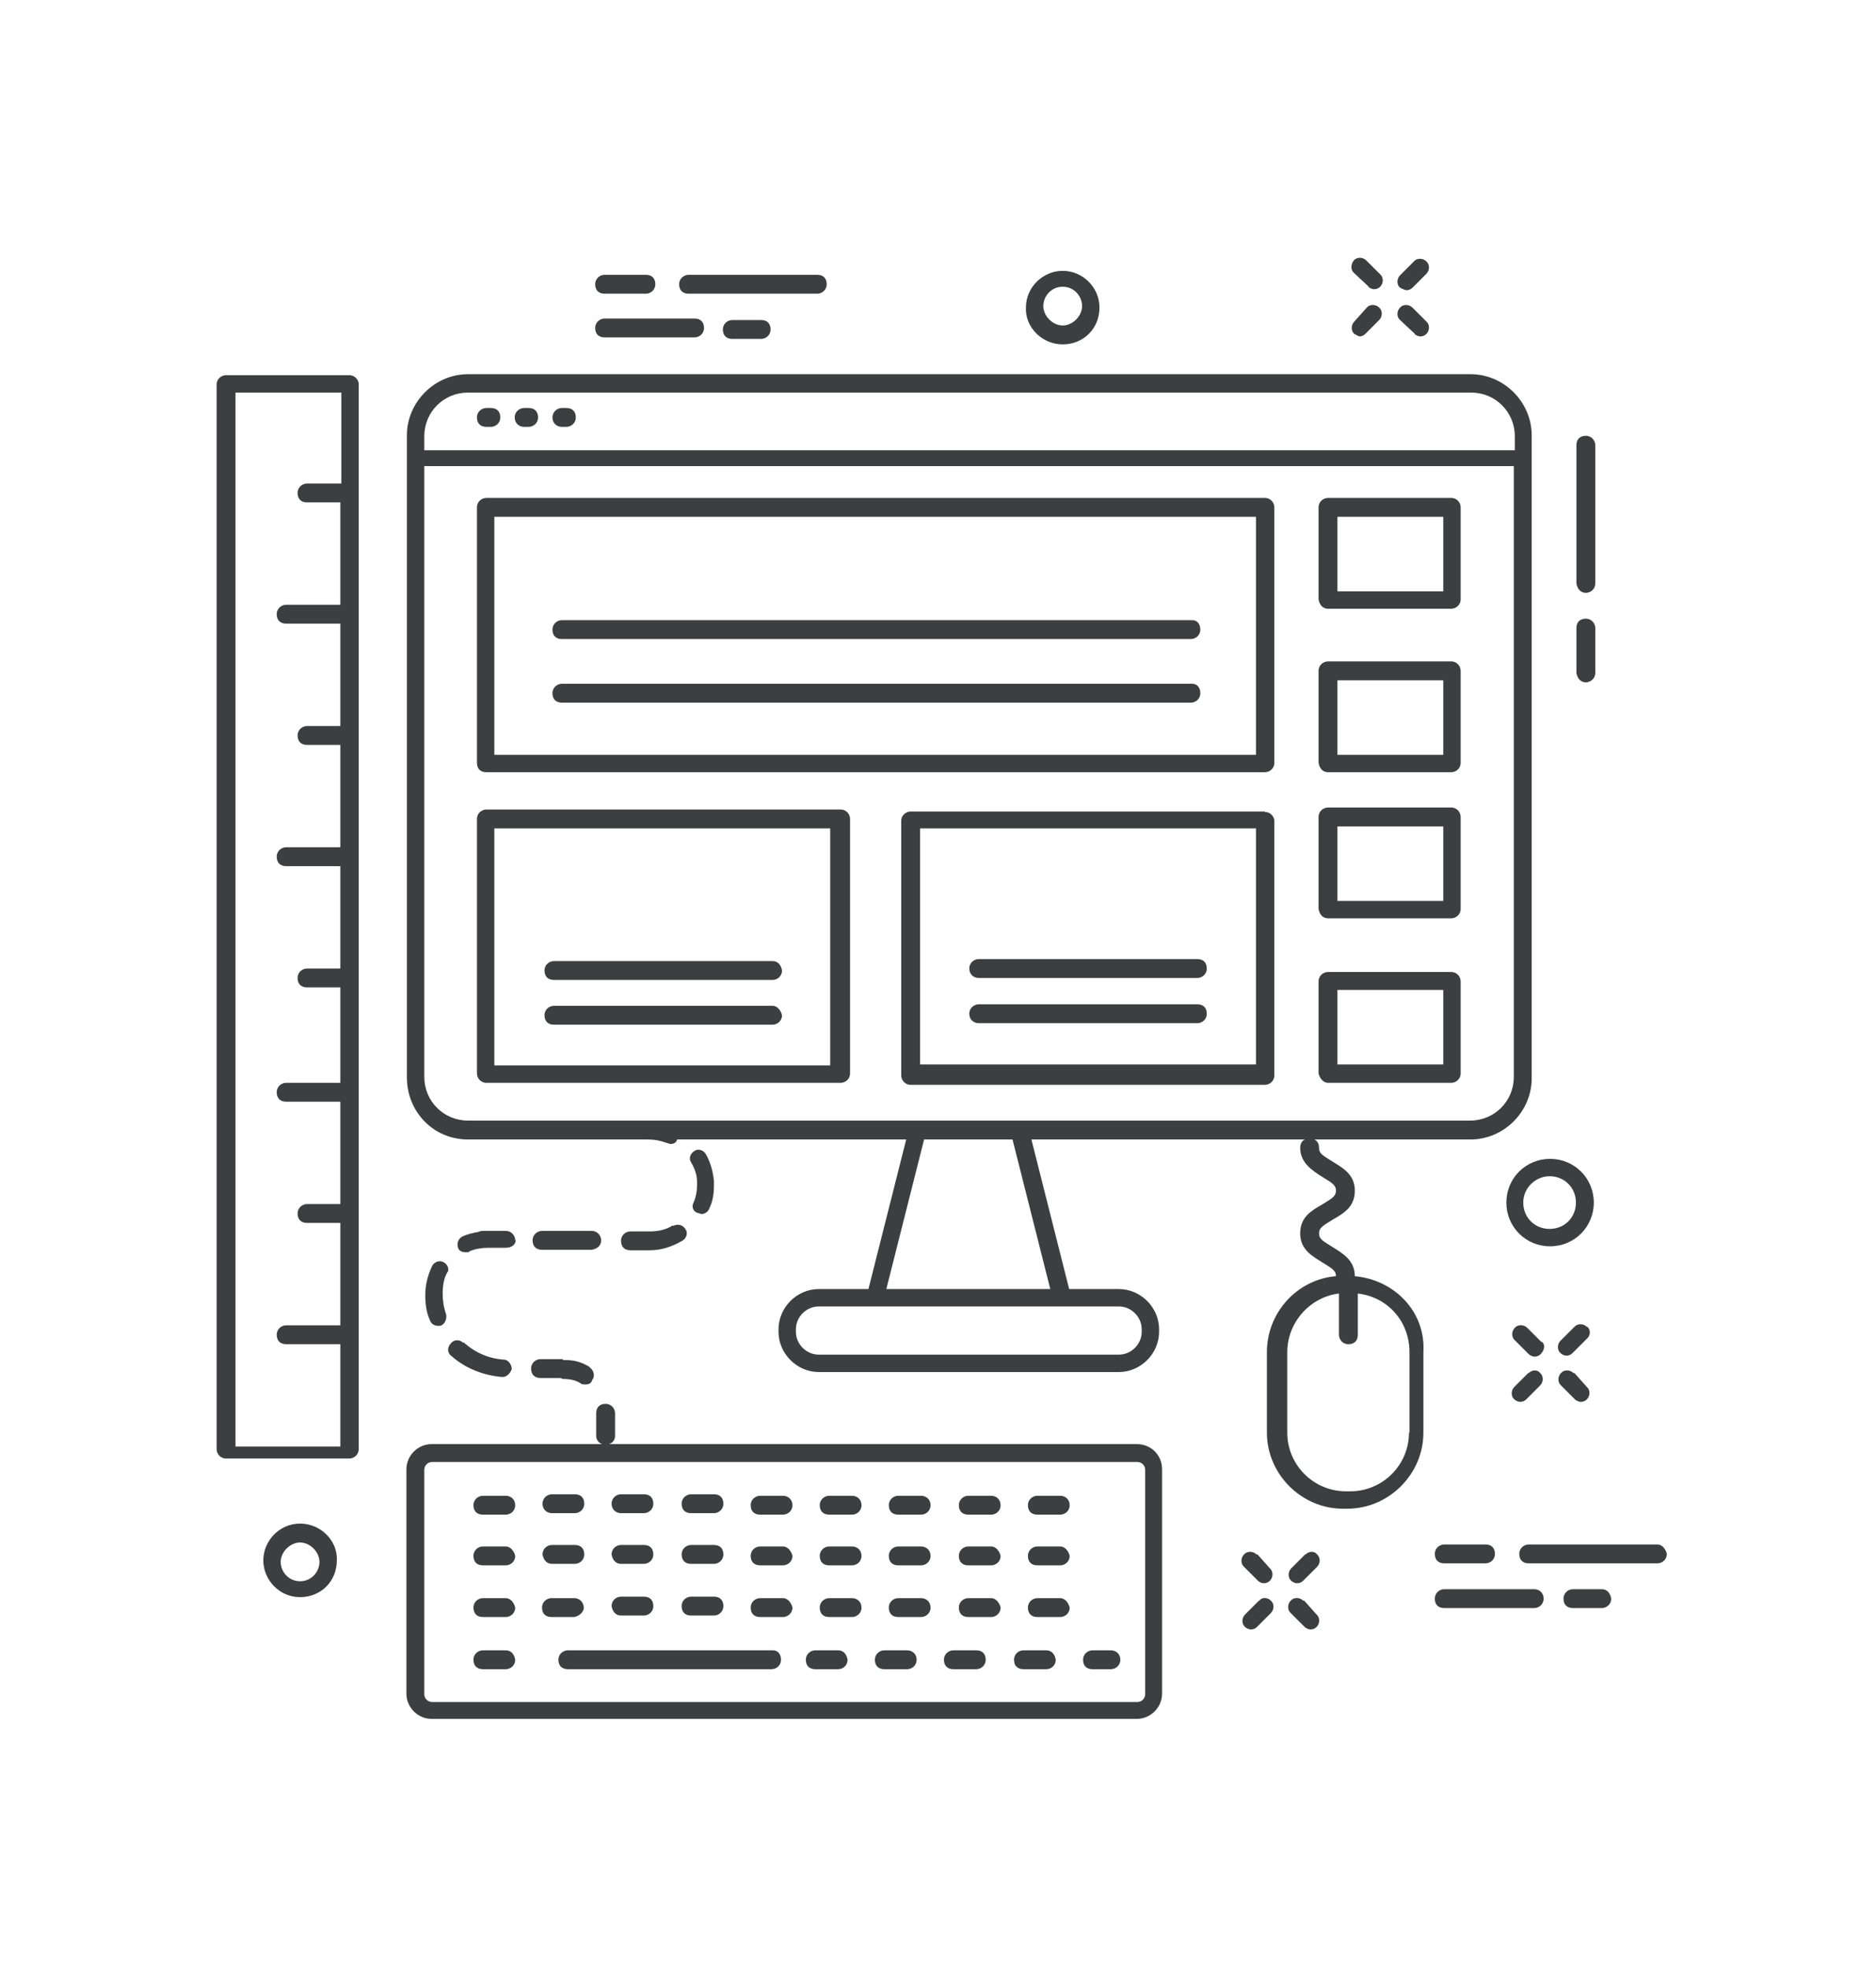 <?xml version="1.0" encoding="UTF-8"?>
<svg id="Livello_1" xmlns="http://www.w3.org/2000/svg" version="1.1" viewBox="0 0 377.6 396.1">
  <!-- Generator: Adobe Illustrator 29.6.1, SVG Export Plug-In . SVG Version: 2.1.1 Build 9)  -->
  <defs>
    <style>
      .st0 {
        fill: #3c3f40;
      }
    </style>
  </defs>
  <path class="st0" d="M70.3,75.5h-24.8c-.9,0-1.9.7-1.9,1.9v214.2c0,.9.7,1.9,1.9,1.9h24.8c.9,0,1.9-.7,1.9-1.9V77.1c-.2-.9-.9-1.6-1.9-1.6ZM47.4,289.7V79h21.3v18.3h-6.9c-.9,0-1.9.7-1.9,1.9s.7,1.9,1.9,1.9h6.7v20.6h-10.9c-.9,0-1.9.7-1.9,1.9s.7,1.9,1.9,1.9h10.9v20.6h-6.7c-.9,0-1.9.7-1.9,1.9s.7,1.9,1.9,1.9h6.7v20.6h-10.9c-.9,0-1.9.7-1.9,1.9s.7,1.9,1.9,1.9h10.9v20.6h-6.7c-.9,0-1.9.7-1.9,1.9s.7,1.9,1.9,1.9h6.7v19.2h-10.9c-.9,0-1.9.7-1.9,1.9s.7,1.9,1.9,1.9h10.9v20.6h-6.7c-.9,0-1.9.7-1.9,1.9s.7,1.9,1.9,1.9h6.7v20.6h-10.9c-.9,0-1.9.7-1.9,1.9s.7,1.9,1.9,1.9h10.9v20.6h-21.1v-1.4Z"/>
  <path class="st0" d="M262.7,312.8l-2.8,2.8c-.7.7-.7,1.9,0,2.5.2.2.7.5,1.2.5s.9-.2,1.2-.5l2.8-2.8c.7-.7.7-1.9,0-2.5-.5-.7-1.6-.7-2.3,0h-.1Z"/>
  <path class="st0" d="M253.4,322.1l-2.8,2.8c-.7.7-.7,1.9,0,2.5.2.2.7.5,1.2.5s.9-.2,1.2-.5l2.8-2.8c.7-.7.7-1.9,0-2.5-.7-.7-1.9-.7-2.3,0h-.1Z"/>
  <path class="st0" d="M262.3,322.1c-.7-.7-1.9-.7-2.5,0-.7.7-.7,1.9,0,2.5l2.8,2.8c.2.2.7.5,1.2.5s.9-.2,1.2-.5c.7-.7.7-1.9,0-2.5l-2.5-2.8h-.2Z"/>
  <path class="st0" d="M252.9,312.8c-.7-.7-1.9-.7-2.5,0-.7.7-.7,1.9,0,2.5l2.8,2.8c.2.2.7.5,1.2.5s.9-.2,1.2-.5c.7-.7.7-1.9,0-2.5l-2.5-2.8h-.2Z"/>
  <path class="st0" d="M283.1,58.4c.5,0,.9-.2,1.2-.5l2.8-2.8c.7-.7.7-1.9,0-2.5-.7-.7-1.9-.7-2.5,0l-2.8,2.8c-.7.7-.7,1.9,0,2.5.5.2.9.5,1.4.5h-.1Z"/>
  <path class="st0" d="M273.6,67.7c.5,0,.9-.2,1.2-.5l2.8-2.8c.7-.7.7-1.9,0-2.5-.7-.7-1.9-.7-2.5,0l-2.5,2.8c-.7.7-.7,1.9,0,2.5.5.2.7.5,1.2.5h-.2Z"/>
  <path class="st0" d="M284.7,67.2c.2.2.7.5,1.2.5s.9-.2,1.2-.5c.7-.7.7-1.9,0-2.5l-2.8-2.8c-.7-.7-1.9-.7-2.5,0-.7.7-.7,1.9,0,2.5l3,2.8h-.1Z"/>
  <path class="st0" d="M275.4,57.7c.2.2.7.5,1.2.5s.9-.2,1.2-.5c.7-.7.7-1.9,0-2.5l-2.8-2.8c-.7-.7-1.9-.7-2.5,0s-.7,1.9,0,2.5l3,2.8h-.1Z"/>
  <path class="st0" d="M319.4,267c-.7-.7-1.9-.7-2.5,0l-2.8,2.8c-.7.7-.7,1.9,0,2.5.2.2.7.5,1.2.5s.9-.2,1.2-.5l2.8-2.8c.9-.7.9-1.9.2-2.5h-.1Z"/>
  <path class="st0" d="M307.6,276.3l-2.8,2.8c-.7.7-.7,1.9,0,2.5.2.2.7.5,1.2.5s.9-.2,1.2-.5l2.8-2.8c.7-.7.7-1.9,0-2.5-.5-.7-1.6-.7-2.3,0h-.1Z"/>
  <path class="st0" d="M316.7,276.3c-.7-.7-1.9-.7-2.5,0-.7.7-.7,1.9,0,2.5l2.8,2.8c.2.2.7.5,1.2.5s.9-.2,1.2-.5c.7-.7.7-1.9,0-2.5l-2.5-2.8h-.2Z"/>
  <path class="st0" d="M310.2,270l-2.8-2.8c-.7-.7-1.9-.7-2.5,0-.7.7-.7,1.9,0,2.5l2.8,2.8c.2.2.7.5,1.2.5s.9-.2,1.2-.5c.9-.9.9-2.1.2-2.5h-.1Z"/>
  <path class="st0" d="M303.2,242c0,4.9,3.9,8.8,8.8,8.8s8.8-3.9,8.8-8.8-3.9-8.8-8.8-8.8-8.8,3.9-8.8,8.8ZM311.9,236.7c3,0,5.3,2.3,5.3,5.3s-2.3,5.3-5.3,5.3-5.3-2.3-5.3-5.3,2.5-5.3,5.3-5.3Z"/>
  <path class="st0" d="M60.4,306.6c-4.2,0-7.4,3.5-7.4,7.4s3.2,7.4,7.4,7.4,7.4-3.2,7.4-7.4c.2-3.9-3.2-7.4-7.4-7.4ZM60.4,318.2c-2.3,0-3.9-1.9-3.9-3.9s1.9-3.9,3.9-3.9,3.9,1.9,3.9,3.9-1.6,3.9-3.9,3.9Z"/>
  <path class="st0" d="M213.9,69.3c4.2,0,7.4-3.2,7.4-7.4s-3.5-7.4-7.4-7.4-7.4,3.2-7.4,7.4c-.2,3.9,3.2,7.4,7.4,7.4ZM213.9,57.7c2.3,0,3.9,1.9,3.9,3.9s-1.9,3.9-3.9,3.9-3.9-1.9-3.9-3.9,1.6-3.9,3.9-3.9Z"/>
  <path class="st0" d="M333.6,310.8h-25.9c-.9,0-1.9.7-1.9,1.9s.7,1.9,1.9,1.9h25.9c.9,0,1.9-.7,1.9-1.9-.2-.9-.9-1.9-1.9-1.9Z"/>
  <path class="st0" d="M290.7,310.8c-.9,0-1.9.7-1.9,1.9s.7,1.9,1.9,1.9h8.3c.9,0,1.9-.7,1.9-1.9s-.7-1.9-1.9-1.9h-8.3Z"/>
  <path class="st0" d="M308.8,319.8h-18.1c-.9,0-1.9.7-1.9,1.9s.7,1.9,1.9,1.9h18.1c.9,0,1.9-.7,1.9-1.9s-.9-1.9-1.9-1.9Z"/>
  <path class="st0" d="M322.4,319.8h-5.8c-.9,0-1.9.7-1.9,1.9s.7,1.9,1.9,1.9h5.8c.9,0,1.9-.7,1.9-1.9-.2-1.2-.9-1.9-1.9-1.9Z"/>
  <path class="st0" d="M138.6,59.1h25.9c.9,0,1.9-.7,1.9-1.9s-.7-1.9-1.9-1.9h-25.9c-.9,0-1.9.7-1.9,1.9s.7,1.9,1.9,1.9Z"/>
  <path class="st0" d="M121.7,59.1h8.3c.9,0,1.9-.7,1.9-1.9s-.7-1.9-1.9-1.9h-8.3c-.9,0-1.9.7-1.9,1.9s.7,1.9,1.9,1.9Z"/>
  <path class="st0" d="M121.7,67.9h18.1c.9,0,1.9-.7,1.9-1.9s-.7-1.9-1.9-1.9h-18.1c-.9,0-1.9.7-1.9,1.9s.7,1.9,1.9,1.9Z"/>
  <path class="st0" d="M147.4,64.4c-.9,0-1.9.7-1.9,1.9s.7,1.9,1.9,1.9h5.8c.9,0,1.9-.7,1.9-1.9s-.7-1.9-1.9-1.9h-5.8Z"/>
  <path class="st0" d="M140.5,244.1c.2,0,.5.2.7.2.7,0,1.4-.5,1.6-1.2.7-1.4.9-3,.9-4.6v-.9c-.2-1.9-.7-3.7-1.6-5.3-.5-.9-1.6-1.2-2.3-.7-.9.5-1.2,1.6-.7,2.3.7,1.2,1.2,2.5,1.2,3.9v.7c0,1.2-.2,2.3-.7,3.5-.5.9,0,1.9.9,2.1h0Z"/>
  <path class="st0" d="M121,249.6c0-.9-.7-1.9-1.9-1.9h-10c-.9,0-1.9.7-1.9,1.9s.7,1.9,1.9,1.9h10c1.2-.2,1.9-.9,1.9-1.9Z"/>
  <path class="st0" d="M135.4,246.6c-1.4.9-3,1.2-4.6,1.2h-3.9c-.9,0-1.9.7-1.9,1.9s.7,1.9,1.9,1.9h3.9c2.3,0,4.4-.7,6.5-1.9.9-.5,1.2-1.6.7-2.3-.5-.9-1.6-1.2-2.5-.7h0Z"/>
  <path class="st0" d="M103.7,249.6c0-.9-.7-1.9-1.9-1.9h-4.6c-.2,0-.5,0-.9.2-1.2.2-2.3.5-3.2.9-.9.5-1.2,1.4-.9,2.3.2.7.9.9,1.6.9s.5,0,.7-.2c1.2-.5,2.5-.7,3.7-.7h3.5c1.4,0,2.1-.7,2.1-1.6h0Z"/>
  <path class="st0" d="M93.2,270.2c-.7-.7-1.9-.7-2.5.2-.7.7-.7,1.9.2,2.5,2.8,2.5,6.5,3.9,10.2,4.2h0c.9,0,1.6-.7,1.9-1.6,0-.9-.7-1.9-1.6-1.9-3-.2-5.8-1.4-8.1-3.5h0Z"/>
  <path class="st0" d="M89.3,254c-.9-.5-1.9,0-2.3.7-.9,1.9-1.4,3.9-1.4,5.8s.2,3.5.9,5.1c.2.7.9,1.2,1.6,1.2h.5c.9-.2,1.4-1.4,1.2-2.3-.5-1.4-.7-2.8-.7-4.2s.2-3,.9-4.2c.5-.5.2-1.6-.7-2.1Z"/>
  <path class="st0" d="M118.7,275.1c-1.4-.9-3-1.4-4.6-1.4s-.5-.2-.7-.2h-4.6c-.9,0-1.9.7-1.9,1.9s.7,1.9,1.9,1.9h3.9c.2,0,.5.2.7.2,1.2,0,2.5.2,3.5.9.2.2.7.2.9.2.7,0,1.2-.2,1.4-.9.7-.9.2-2.1-.5-2.5h0Z"/>
  <path class="st0" d="M272.7,256.8h0c0-3.2-2.5-4.6-4.4-5.8s-2.8-1.6-2.8-2.8.9-1.6,2.8-2.8c2.1-1.2,4.4-2.5,4.4-5.8s-2.5-4.6-4.4-5.8-2.8-1.6-2.8-2.8-.7-1.9-1.9-1.9-1.9.7-1.9,1.9c0,3,2.5,4.6,4.4,5.8s2.8,1.6,2.8,2.8-.9,1.6-2.8,2.8c-2.1,1.2-4.4,2.5-4.4,5.8s2.5,4.6,4.4,5.8,2.8,1.6,2.8,2.8h0c-7.9.7-13.9,7.4-13.9,15.3v16.2c0,8.3,6.9,15.3,15.3,15.3h.9c8.3,0,15.3-6.9,15.3-15.3v-16.2c.5-8.1-5.8-14.6-13.9-15.3h.1ZM283.6,288.3c0,6.5-5.3,11.8-11.8,11.8h-.9c-6.5,0-11.8-5.3-11.8-11.8v-16.2c0-6,4.6-11.1,10.4-11.8v8.3c0,.9.7,1.9,1.9,1.9s1.9-.7,1.9-1.9v-8.3c6,.7,10.4,5.6,10.4,11.8v16.2h-.1Z"/>
  <path class="st0" d="M228.9,290.6h-106.3c.7-.2,1.2-.9,1.2-1.6v-4.6c0-.9-.7-1.9-1.9-1.9s-1.9.7-1.9,1.9v4.6c0,.7.5,1.4,1.2,1.6h-34.3c-2.8,0-5.1,2.3-5.1,5.1v45.1c0,2.8,2.3,5.1,5.1,5.1h141.9c2.8,0,5.1-2.3,5.1-5.1v-45.1c0-3-2.3-5.1-5.1-5.1h.1ZM230.5,340.9c0,.9-.7,1.6-1.6,1.6H87c-.9,0-1.6-.7-1.6-1.6v-45.1c0-.9.7-1.6,1.6-1.6h141.9c.9,0,1.6.7,1.6,1.6v45.1Z"/>
  <path class="st0" d="M185.4,301h-4.6c-.9,0-1.9.7-1.9,1.9s.7,1.9,1.9,1.9h4.6c.9,0,1.9-.7,1.9-1.9s-.9-1.9-1.9-1.9Z"/>
  <path class="st0" d="M171.5,301h-4.6c-.9,0-1.9.7-1.9,1.9s.7,1.9,1.9,1.9h4.6c.9,0,1.9-.7,1.9-1.9s-.9-1.9-1.9-1.9Z"/>
  <path class="st0" d="M157.6,301h-4.6c-.9,0-1.9.7-1.9,1.9s.7,1.9,1.9,1.9h4.6c.9,0,1.9-.7,1.9-1.9s-.9-1.9-1.9-1.9Z"/>
  <path class="st0" d="M199.5,301h-4.6c-.9,0-1.9.7-1.9,1.9s.7,1.9,1.9,1.9h4.6c.9,0,1.9-.7,1.9-1.9s-.9-1.9-1.9-1.9Z"/>
  <path class="st0" d="M213.4,301h-4.6c-.9,0-1.9.7-1.9,1.9s.7,1.9,1.9,1.9h4.6c.9,0,1.9-.7,1.9-1.9s-.9-1.9-1.9-1.9Z"/>
  <path class="st0" d="M125,304.5h4.6c.9,0,1.9-.7,1.9-1.9s-.7-1.9-1.9-1.9h-4.6c-.9,0-1.9.7-1.9,1.9s.9,1.9,1.9,1.9Z"/>
  <path class="st0" d="M111.1,304.5h4.6c.9,0,1.9-.7,1.9-1.9s-.7-1.9-1.9-1.9h-4.6c-.9,0-1.9.7-1.9,1.9s.9,1.9,1.9,1.9Z"/>
  <path class="st0" d="M139.1,304.5h4.6c.9,0,1.9-.7,1.9-1.9s-.7-1.9-1.9-1.9h-4.6c-.9,0-1.9.7-1.9,1.9s.7,1.9,1.9,1.9Z"/>
  <path class="st0" d="M101.8,301h-4.6c-.9,0-1.9.7-1.9,1.9s.7,1.9,1.9,1.9h4.6c.9,0,1.9-.7,1.9-1.9s-.9-1.9-1.9-1.9Z"/>
  <path class="st0" d="M213.4,311.2h-4.6c-.9,0-1.9.7-1.9,1.9s.7,1.9,1.9,1.9h4.6c.9,0,1.9-.7,1.9-1.9-.2-.9-.9-1.9-1.9-1.9Z"/>
  <path class="st0" d="M157.6,311.2h-4.6c-.9,0-1.9.7-1.9,1.9s.7,1.9,1.9,1.9h4.6c.9,0,1.9-.7,1.9-1.9-.2-.9-.9-1.9-1.9-1.9Z"/>
  <path class="st0" d="M139.1,314.7h4.6c.9,0,1.9-.7,1.9-1.9s-.7-1.9-1.9-1.9h-4.6c-.9,0-1.9.7-1.9,1.9s.7,1.9,1.9,1.9Z"/>
  <path class="st0" d="M125,314.7h4.6c.9,0,1.9-.7,1.9-1.9s-.7-1.9-1.9-1.9h-4.6c-.9,0-1.9.7-1.9,1.9.2,1.2.9,1.9,1.9,1.9Z"/>
  <path class="st0" d="M171.5,311.2h-4.6c-.9,0-1.9.7-1.9,1.9s.7,1.9,1.9,1.9h4.6c.9,0,1.9-.7,1.9-1.9s-.9-1.9-1.9-1.9Z"/>
  <path class="st0" d="M199.5,311.2h-4.6c-.9,0-1.9.7-1.9,1.9s.7,1.9,1.9,1.9h4.6c.9,0,1.9-.7,1.9-1.9-.2-.9-.9-1.9-1.9-1.9Z"/>
  <path class="st0" d="M101.8,311.2h-4.6c-.9,0-1.9.7-1.9,1.9s.7,1.9,1.9,1.9h4.6c.9,0,1.9-.7,1.9-1.9-.2-.9-.9-1.9-1.9-1.9Z"/>
  <path class="st0" d="M185.4,311.2h-4.6c-.9,0-1.9.7-1.9,1.9s.7,1.9,1.9,1.9h4.6c.9,0,1.9-.7,1.9-1.9s-.9-1.9-1.9-1.9Z"/>
  <path class="st0" d="M111.1,314.7h4.6c.9,0,1.9-.7,1.9-1.9s-.7-1.9-1.9-1.9h-4.6c-.9,0-1.9.7-1.9,1.9.2,1.2.9,1.9,1.9,1.9Z"/>
  <path class="st0" d="M213.4,321.6h-4.6c-.9,0-1.9.7-1.9,1.9s.7,1.9,1.9,1.9h4.6c.9,0,1.9-.7,1.9-1.9-.2-.9-.9-1.9-1.9-1.9Z"/>
  <path class="st0" d="M199.5,321.6h-4.6c-.9,0-1.9.7-1.9,1.9s.7,1.9,1.9,1.9h4.6c.9,0,1.9-.7,1.9-1.9-.2-.9-.9-1.9-1.9-1.9Z"/>
  <path class="st0" d="M101.8,321.6h-4.6c-.9,0-1.9.7-1.9,1.9s.7,1.9,1.9,1.9h4.6c.9,0,1.9-.7,1.9-1.9-.2-.9-.9-1.9-1.9-1.9Z"/>
  <path class="st0" d="M157.6,321.6h-4.6c-.9,0-1.9.7-1.9,1.9s.7,1.9,1.9,1.9h4.6c.9,0,1.9-.7,1.9-1.9-.2-.9-.9-1.9-1.9-1.9Z"/>
  <path class="st0" d="M171.5,321.6h-4.6c-.9,0-1.9.7-1.9,1.9s.7,1.9,1.9,1.9h4.6c.9,0,1.9-.7,1.9-1.9s-.9-1.9-1.9-1.9Z"/>
  <path class="st0" d="M185.4,321.6h-4.6c-.9,0-1.9.7-1.9,1.9s.7,1.9,1.9,1.9h4.6c.9,0,1.9-.7,1.9-1.9s-.9-1.9-1.9-1.9Z"/>
  <path class="st0" d="M139.1,325.1h4.6c.9,0,1.9-.7,1.9-1.9s-.7-1.9-1.9-1.9h-4.6c-.9,0-1.9.7-1.9,1.9s.7,1.9,1.9,1.9Z"/>
  <path class="st0" d="M125,325.1h4.6c.9,0,1.9-.7,1.9-1.9s-.7-1.9-1.9-1.9h-4.6c-.9,0-1.9.7-1.9,1.9.2,1.2.9,1.9,1.9,1.9Z"/>
  <path class="st0" d="M117.5,323.5c0-.9-.7-1.9-1.9-1.9h-4.6c-.9,0-1.9.7-1.9,1.9s.7,1.9,1.9,1.9h4.6c.9-.2,1.9-.9,1.9-1.9Z"/>
  <path class="st0" d="M168.7,332.1h-4.6c-.9,0-1.9.7-1.9,1.9s.7,1.9,1.9,1.9h4.6c.9,0,1.9-.7,1.9-1.9-.2-1.2-.9-1.9-1.9-1.9Z"/>
  <path class="st0" d="M223.6,332.1h-3.7c-.9,0-1.9.7-1.9,1.9s.7,1.9,1.9,1.9h3.7c.9,0,1.9-.7,1.9-1.9s-.9-1.9-1.9-1.9Z"/>
  <path class="st0" d="M210.6,332.1h-4.6c-.9,0-1.9.7-1.9,1.9s.7,1.9,1.9,1.9h4.6c.9,0,1.9-.7,1.9-1.9-.2-1.2-.9-1.9-1.9-1.9Z"/>
  <path class="st0" d="M196.5,332.1h-4.6c-.9,0-1.9.7-1.9,1.9s.7,1.9,1.9,1.9h4.6c.9,0,1.9-.7,1.9-1.9s-.7-1.9-1.9-1.9Z"/>
  <path class="st0" d="M182.6,332.1h-4.6c-.9,0-1.9.7-1.9,1.9s.7,1.9,1.9,1.9h4.6c.9,0,1.9-.7,1.9-1.9s-.9-1.9-1.9-1.9Z"/>
  <path class="st0" d="M155.5,332.1h-41.2c-.9,0-1.9.7-1.9,1.9s.7,1.9,1.9,1.9h41c.9,0,1.9-.7,1.9-1.9s-.7-1.9-1.6-1.9h0Z"/>
  <path class="st0" d="M101.8,332.1h-4.6c-.9,0-1.9.7-1.9,1.9s.7,1.9,1.9,1.9h4.6c.9,0,1.9-.7,1.9-1.9-.2-1.2-.9-1.9-1.9-1.9Z"/>
  <path class="st0" d="M319.2,119.3c.9,0,1.9-.7,1.9-1.9v-27.8c0-.9-.7-1.9-1.9-1.9s-1.9.7-1.9,1.9v27.8c.2,1.2.9,1.9,1.9,1.9Z"/>
  <path class="st0" d="M319.2,137.3c.9,0,1.9-.7,1.9-1.9v-9c0-.9-.7-1.9-1.9-1.9s-1.9.7-1.9,1.9v9c.2,1.2.9,1.9,1.9,1.9Z"/>
  <path class="st0" d="M94.2,229.3h36.1c1.4,0,2.5.2,3.9.7.2,0,.5.2.7.2.7,0,1.2-.2,1.4-.9h46.1l-7.6,30.1h-10c-4.4,0-8.1,3.7-8.1,8.1v.5c0,4.4,3.7,8.1,8.1,8.1h60.4c4.4,0,8.1-3.7,8.1-8.1v-.5c0-4.4-3.7-8.1-8.1-8.1h-10l-7.6-30.1h88.4c6.7,0,12.3-5.6,12.3-12.3V87.6c0-6.7-5.6-12.3-12.3-12.3H94.2c-6.7,0-12.3,5.6-12.3,12.3v129.2c0,6.9,5.3,12.5,12.3,12.5ZM229.8,267.5v.5c0,2.5-2.1,4.6-4.6,4.6h-60.4c-2.5,0-4.6-2.1-4.6-4.6v-.5c0-2.5,2.1-4.6,4.6-4.6h60.4c2.5,0,4.6,2.1,4.6,4.6ZM211.5,259.4h-33.1l7.6-30.1h17.8l7.6,30.1h0ZM94.2,79h201.9c4.9,0,8.8,3.9,8.8,8.8v2.8H85.4v-2.8c0-4.9,3.9-8.8,8.8-8.8ZM85.4,93.8h219.3v122.9c0,4.9-3.9,8.8-8.8,8.8H94.2c-4.9,0-8.8-3.9-8.8-8.8v-122.9Z"/>
  <path class="st0" d="M97.9,155.4h156.7c.9,0,1.9-.7,1.9-1.9v-51.4c0-.9-.7-1.9-1.9-1.9H97.9c-.9,0-1.9.7-1.9,1.9v51.4c0,1.2.7,1.9,1.9,1.9ZM99.5,104h153.3v47.9H99.5v-47.9Z"/>
  <path class="st0" d="M267.3,122.5h24.8c.9,0,1.9-.7,1.9-1.9v-18.5c0-.9-.7-1.9-1.9-1.9h-24.8c-.9,0-1.9.7-1.9,1.9v18.5c.2,1.2.9,1.9,1.9,1.9ZM269.2,104h21.3v15h-21.3v-15Z"/>
  <path class="st0" d="M267.3,155.4h24.8c.9,0,1.9-.7,1.9-1.9v-18.5c0-.9-.7-1.9-1.9-1.9h-24.8c-.9,0-1.9.7-1.9,1.9v18.5c.2,1.2.9,1.9,1.9,1.9ZM269.2,136.9h21.3v15h-21.3v-15Z"/>
  <path class="st0" d="M267.3,184.8h24.8c.9,0,1.9-.7,1.9-1.9v-18.5c0-.9-.7-1.9-1.9-1.9h-24.8c-.9,0-1.9.7-1.9,1.9v18.5c.2,1.2.9,1.9,1.9,1.9ZM269.2,166.3h21.3v15h-21.3v-15Z"/>
  <path class="st0" d="M267.3,217.9h24.8c.9,0,1.9-.7,1.9-1.9v-18.5c0-.9-.7-1.9-1.9-1.9h-24.8c-.9,0-1.9.7-1.9,1.9v18.5c.2.9.9,1.9,1.9,1.9ZM269.2,199.2h21.3v15h-21.3v-15Z"/>
  <path class="st0" d="M97.9,217.9h71.3c.9,0,1.9-.7,1.9-1.9v-51.2c0-.9-.7-1.9-1.9-1.9h-71.3c-.9,0-1.9.7-1.9,1.9v51.2c0,.9.7,1.9,1.9,1.9ZM99.5,166.7h67.6v47.7h-67.6s0-47.7,0-47.7Z"/>
  <path class="st0" d="M254.6,163.3h-71.3c-.9,0-1.9.7-1.9,1.9v51.2c0,.9.7,1.9,1.9,1.9h71.3c.9,0,1.9-.7,1.9-1.9v-51.4c-.2-.9-.9-1.6-1.9-1.6h0ZM252.8,214.2h-67.6v-47.5h67.6v47.5Z"/>
  <path class="st0" d="M97.9,85.9h.9c.9,0,1.9-.7,1.9-1.9s-.7-1.9-1.9-1.9h-.9c-.9,0-1.9.7-1.9,1.9s.7,1.9,1.9,1.9Z"/>
  <path class="st0" d="M105.5,85.9h.9c.9,0,1.9-.7,1.9-1.9s-.7-1.9-1.9-1.9h-.9c-.9,0-1.9.7-1.9,1.9s.9,1.9,1.9,1.9Z"/>
  <path class="st0" d="M113.1,85.9h.9c.9,0,1.9-.7,1.9-1.9s-.7-1.9-1.9-1.9h-.9c-.9,0-1.9.7-1.9,1.9s.9,1.9,1.9,1.9Z"/>
  <path class="st0" d="M240,137.6h-126.9c-.9,0-1.9.7-1.9,1.9s.7,1.9,1.9,1.9h126.6c.9,0,1.9-.7,1.9-1.9s-.7-1.9-1.6-1.9h0Z"/>
  <path class="st0" d="M240,124.8h-126.9c-.9,0-1.9.7-1.9,1.9s.7,1.9,1.9,1.9h126.6c.9,0,1.9-.7,1.9-1.9s-.7-1.9-1.6-1.9h0Z"/>
  <path class="st0" d="M155.5,202.4h-44c-.9,0-1.9.7-1.9,1.9s.7,1.9,1.9,1.9h44c.9,0,1.9-.7,1.9-1.9-.2-.9-.9-1.9-1.9-1.9Z"/>
  <path class="st0" d="M155.5,193.4h-44c-.9,0-1.9.7-1.9,1.9s.7,1.9,1.9,1.9h44c.9,0,1.9-.7,1.9-1.9-.2-1.2-.9-1.9-1.9-1.9Z"/>
  <path class="st0" d="M197,205.9h44c.9,0,1.9-.7,1.9-1.9s-.7-1.9-1.9-1.9h-44c-.9,0-1.9.7-1.9,1.9s.9,1.9,1.9,1.9Z"/>
  <path class="st0" d="M197,196.8h44c.9,0,1.9-.7,1.9-1.9s-.7-1.9-1.9-1.9h-44c-.9,0-1.9.7-1.9,1.9s.9,1.9,1.9,1.9Z"/>
</svg>